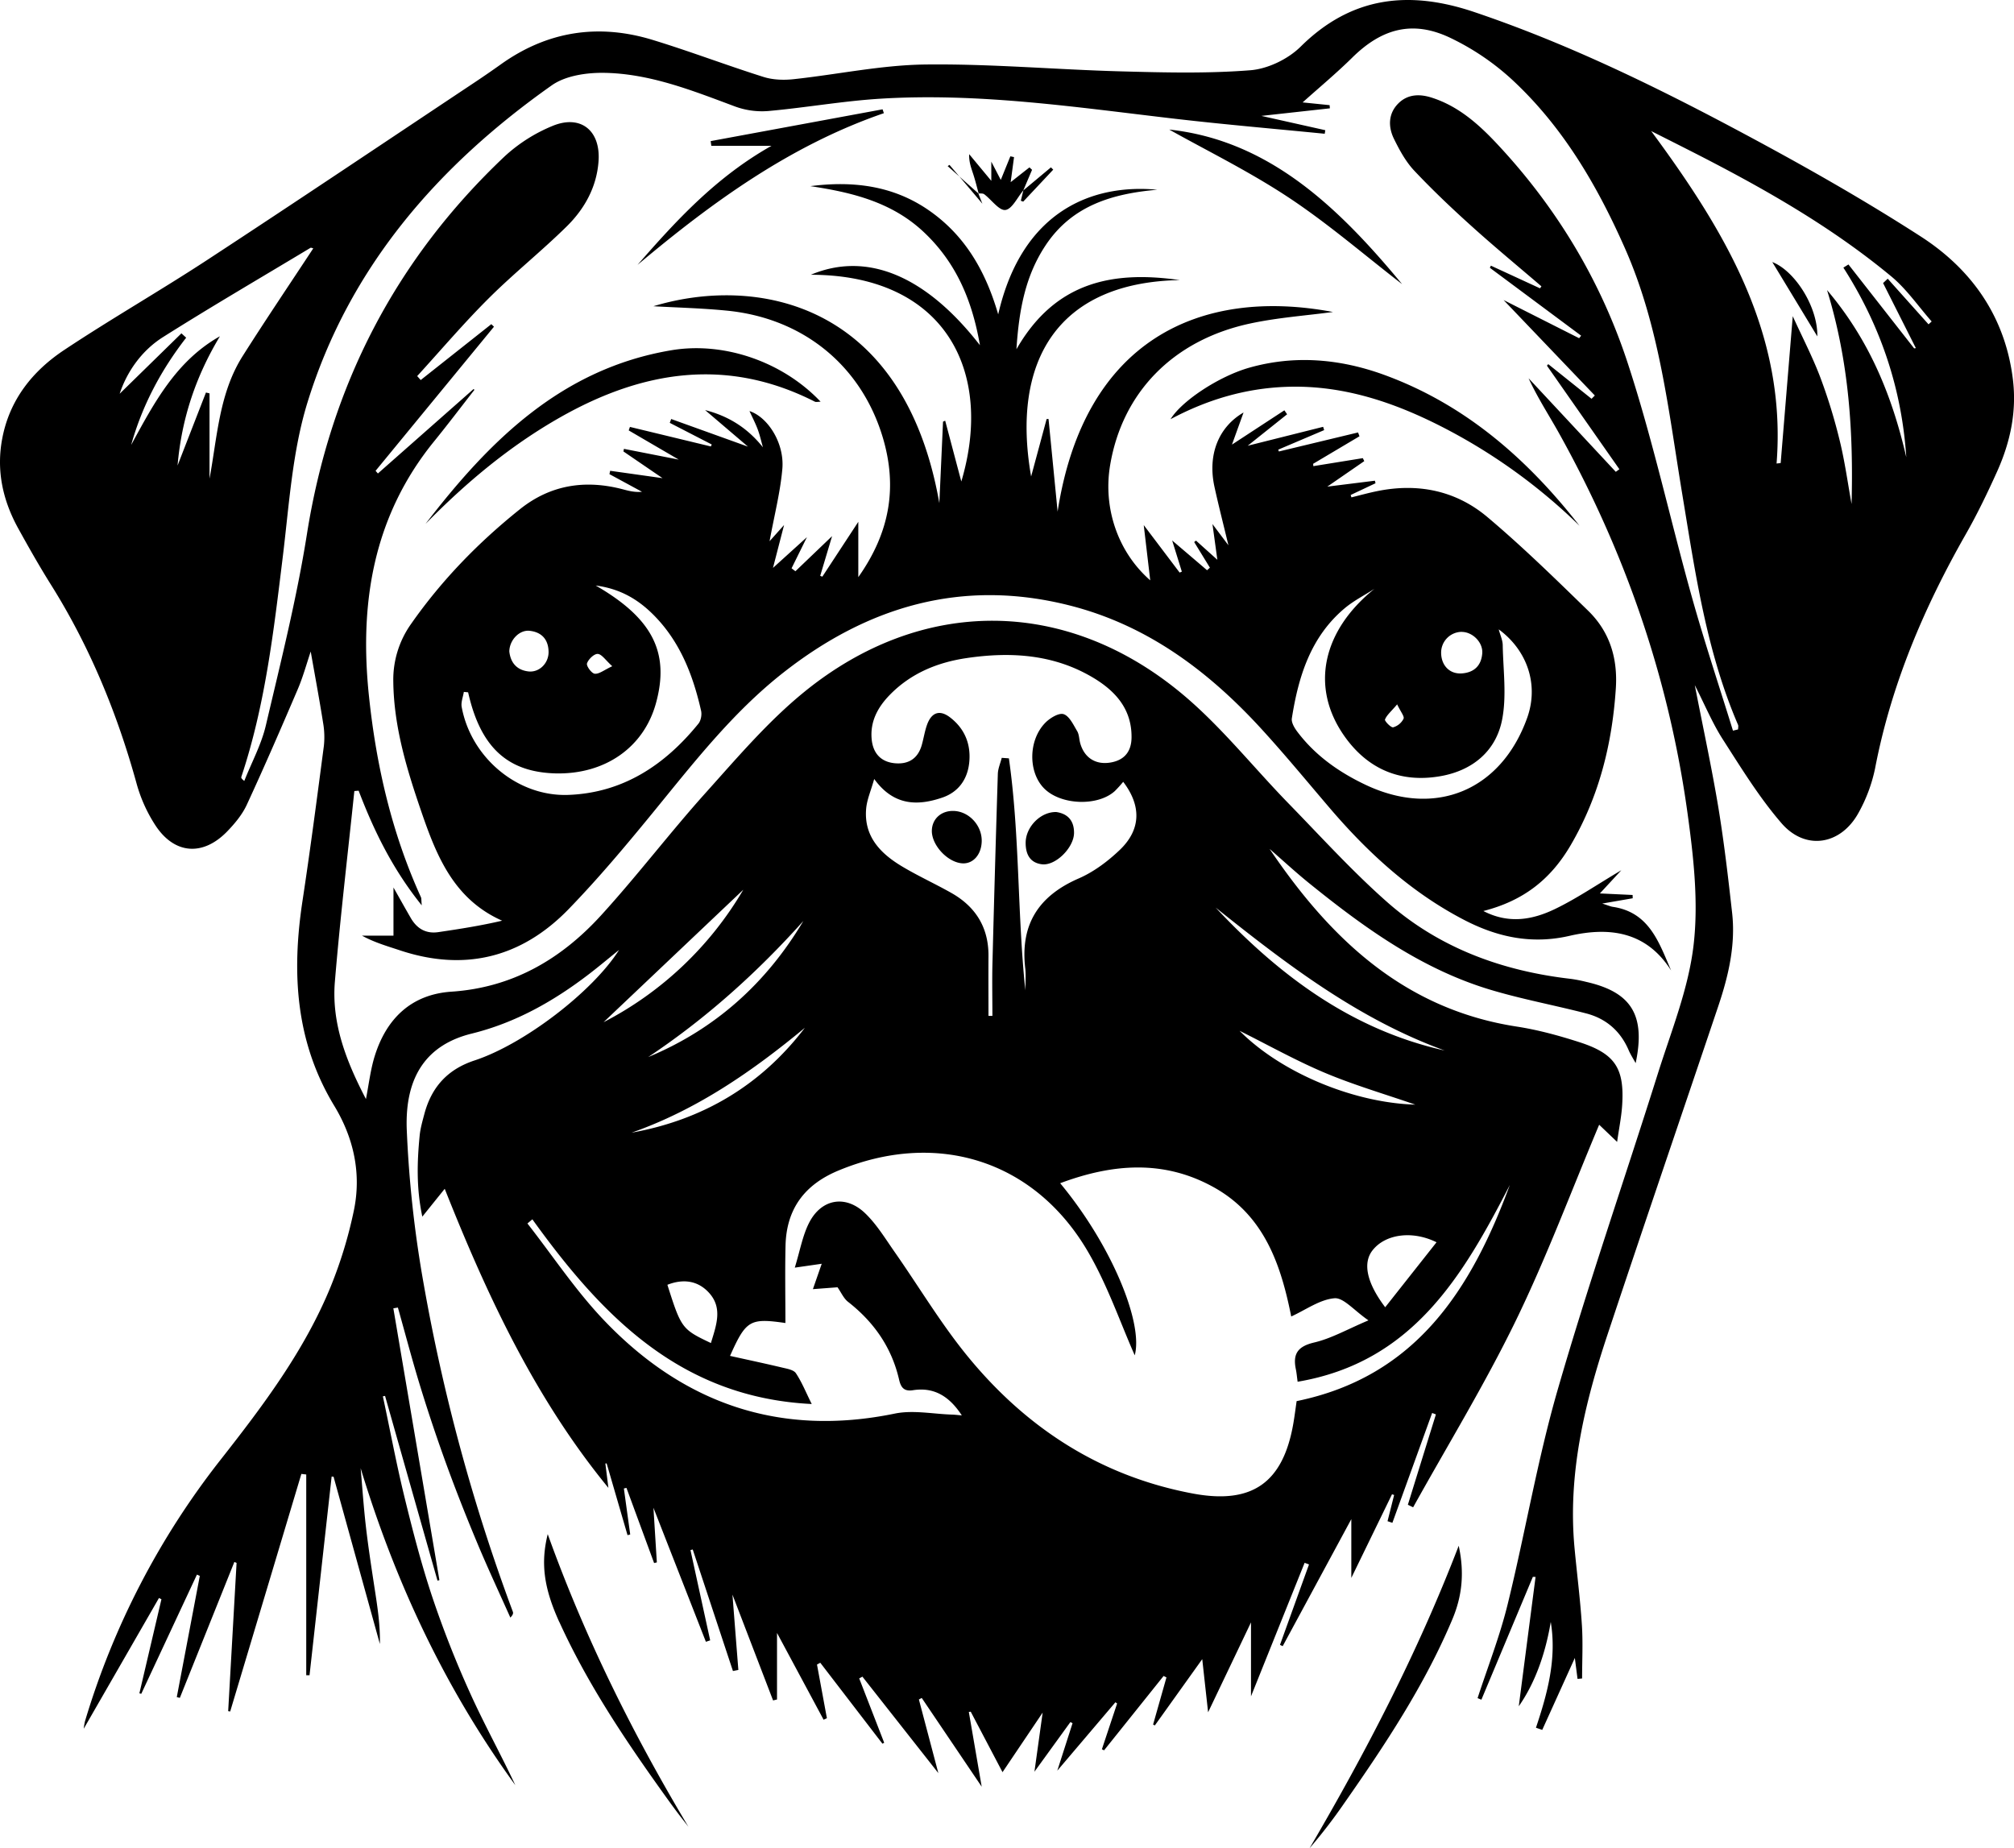 <svg xmlns="http://www.w3.org/2000/svg" viewBox="0 0 1408.69 1292.89"><title>Asset 53</title><g id="Layer_2" data-name="Layer 2"><g id="Layer_1-2" data-name="Layer 1"><path d="M888,593.76c42.35,62.77,94.18,112.16,172.89,124.3,14.83,2.28,29.53,6.31,43.85,10.92,25,8.07,31.59,18.27,29.86,44.33-.52,7.91-2.14,15.74-3.51,25.41l-12.56-12c-19.33,45.94-36.7,92.62-58.38,137.19s-47.65,87-71.74,130.4l-3.68-1.79q9.79-31.59,19.61-63.19l-2.63-1-27.81,76.83-3.39-1.14q2.31-9.15,4.61-18.32l-1.47-.51-28.47,58.5v-41.11l-48,88.84-1.89-.9q10.15-28.12,20.29-56.25l-3.06-1.14c-12.15,30.24-24.29,60.48-37.51,93.4v-51.73c-10,21-19.26,40.39-30,62.88-1.51-13.66-2.65-24-4.1-37.16l-33.13,46.33-1.25-.56q4.68-16.52,9.35-33l-2-1-41.64,52-1.51-.75q5.31-16,10.64-32l-1.18-.88-40.66,47.86,10.67-33.22-1.51-.76-25.15,34.71c2.07-14.87,3.72-26.74,5.75-41.35l-28.07,41.67c-8.52-16.22-15.38-29.26-22.24-42.31l-1.33.19,9,52.28c-15.14-22.42-28.53-42.25-41.93-62.07l-2,1.06,13.61,51.5-53.11-67.46-2.24,1.22q8.73,22.5,17.47,45l-1.21.68q-21.75-28.31-43.49-56.63l-2.3,1.26,6.93,37.53-2.3,1.07-32.59-60.71v46.55l-2.76.65c-9.17-23.87-18.33-47.74-28.41-74,1.5,19.18,2.81,35.93,4.13,52.67l-3.79.76q-14.06-42.48-28.12-85l-1.58.41q6.88,31.58,13.78,63.14l-3,1c-12.37-31.6-24.73-63.21-36.68-93.73.73,11.74,1.55,25,2.38,38.2l-1.92.46q-9.66-26.28-19.34-52.57l-1.8.43q2.21,16.07,4.43,32.15l-1.87.5q-7.32-25.11-14.62-50.22l-.89.12,2.12,17c-51.18-62.4-84.73-134.23-114.48-209.18l-7.33,9.1-8.34,10.38c-4.22-19.87-3.66-38.22-1.87-56.58.49-5.09,1.95-10.12,3.26-15.09,5-18.85,16.15-31.34,35.22-37.61,34.59-11.38,82.64-48.16,101-77.27-7,5.62-13.83,11.38-20.93,16.83-24.79,19-51.39,34.1-82.17,41.7S283.11,752.22,284.5,790a802.69,802.69,0,0,0,11.74,107.52,1303.94,1303.94,0,0,0,62.48,229.85c.35,1,.18,2.12-1.76,4.07-7.72-17.3-15.76-34.48-23.08-52-7.53-18-14.71-36.14-21.39-54.45q-9.84-27-18.28-54.39c-5.72-18.53-10.64-37.3-15.9-56l-3.18.53q16.11,95.06,32.21,190.11l-1.33.37q-18.35-64.6-36.68-129.21l-1.53.29c5,23.34,9.35,46.82,15,70,5.76,23.57,11.84,47.15,19.49,70.15a709.71,709.71,0,0,0,26.25,66.81c9.89,22,21.64,43.15,31.89,65-49-67.45-83.86-141.68-108.18-221.71,1.19,13.54,2.1,27.11,3.65,40.61s3.61,27,5.67,40.52c2.1,13.76,4.46,27.48,4.14,41.85l-32.4-117-1.34-.14q-7.72,69.48-15.47,139h-2.3V1031.35l-3.41-.39L161,1197.13l-1.4-.23q2.94-51.86,5.87-103.72l-1.55-.64-38.13,95.06-2.14-.54q8.06-42.39,16.1-84.78l-2-.91-38.94,83.38-1.32-.31,15.42-65.81-1.72-.89-52.62,91.43a41.64,41.64,0,0,1,.88-5.23,551.05,551.05,0,0,1,95.23-183.39c29.62-37.74,58.53-76.2,76.81-121.07a307.34,307.34,0,0,0,16-52.67c5.43-25.93-.08-50.87-13.72-73.38-27.17-44.85-29.82-93.1-22.19-143.27,5.48-36.06,10.2-72.24,14.95-108.41a57.76,57.76,0,0,0-.57-16.33c-2.58-16.31-5.61-32.55-8.63-49.7-3,8.91-5.46,18-9.11,26.49-11.55,27-23.25,54-35.61,80.72-3.18,6.87-8.38,13.11-13.7,18.62C141.93,599.06,122,597.6,108.7,577.3a104.48,104.48,0,0,1-13.1-29C82,498.94,62.76,452.15,35.48,408.72c-8-12.78-15.49-26-22.77-39.19-10.8-19.64-15.4-40.47-11.12-62.9,5.17-27.13,21.25-47.14,43.28-61.8C77.7,223,112,203.4,145,181.79c62.63-41,124.77-82.75,187.09-124.22q9.22-6.14,18.23-12.56c32.58-23.27,68.24-28.69,106.19-17.09C482.55,35.87,508,45.6,534,53.8c6.5,2.06,14,2.34,20.88,1.61,30.76-3.28,61.41-9.9,92.17-10.29,45.67-.57,91.38,3.57,137.1,4.8,30.19.81,60.55,1.59,90.57-.8,12.16-1,26.24-7.81,35-16.48,35.66-35.34,76-39.55,121.42-24.23,63.43,21.41,123.47,50.42,182.33,81.74,44.2,23.51,88,48.18,130,75.26,35.68,23,59.11,56.18,64.45,100,2.77,22.7-1.88,44.1-11.12,64.57-6.65,14.75-13.7,29.41-21.71,43.47-29.4,51.57-52.35,105.49-63.59,164.13A108.71,108.71,0,0,1,1300,568.43c-12.35,22.64-37.15,26.78-53.93,7.37-15.55-18-28.18-38.6-41.09-58.7-7.2-11.21-12.36-23.74-19.56-37.87,5.88,30.23,11.89,57.91,16.52,85.81,4,24.36,6.85,48.93,9.59,73.47,2.51,22.47-2.54,44-9.65,65.17-25.74,76.42-51.87,152.72-77.31,229.24-16.14,48.53-28.09,97.88-23.27,149.74,1.67,18,4,35.94,5.15,54,.81,12.41.15,24.91.15,37.37l-3.19.3c-.64-5-1.28-9.94-1.89-14.65l-22.8,50.33-4.4-1.52c8.06-24,14.62-48.22,10.36-74-3.69,21.91-10.79,42.42-22.38,59,3.78-29.1,7.76-59.78,11.75-90.47l-1.89-.06-36,85.93-2.66-1.1c7.1-21.81,15.55-43.29,21-65.51,12.31-50,20.8-101.05,35.1-150.45,21.46-74.18,46.81-147.23,70-220.91,9.38-29.78,21.49-59.5,25-90.09,3.5-30.25-.09-61.87-4.31-92.36-13-94-43.57-182.38-89.75-265.29-7.11-12.76-15.12-25-21.37-38.59l61,65.44,2.5-1.83Q1107.32,292,1082,255.77l.93-1.06,30.28,24.23,2.29-2.3-63.81-66.76,52.84,26.69,1.39-1.77-63.84-47.49.72-1.49,34.35,15.85,1-1.38c-16.18-13.89-32.65-27.47-48.48-41.76-14-12.6-27.65-25.54-40.53-39.21C983.22,113,978.87,105,975,97.11c-4.14-8.46-4-17.64,3-24.71,6.6-6.61,15-6.87,23.74-4,17.82,5.79,31.47,17.59,44,30.78,42.22,44.63,73.62,96.48,92.65,154.43,17.64,53.73,29.67,109.29,44.94,163.82,8.8,31.44,19.14,62.44,28.79,93.64l3.57-.87c0-1.06.34-2.27,0-3.17-22.26-51.66-30-106.83-39.08-161.66-9.61-58.07-15.82-116.91-40-171.61-19.39-43.9-43.35-84.94-78.76-117.83a175.55,175.55,0,0,0-43.56-29.51C988.17,14,966.54,19.88,945.92,40.21c-11.34,11.18-23.63,21.39-34.8,31.42L930,73.55l.18,2.23-47.91,5.29,44.7,10-.39,2.49c-34.67-3.43-69.4-6.4-104-10.4C753.7,75.16,685,64.7,615.32,69.07c-26.06,1.64-51.93,6.26-78,8.59a54.69,54.69,0,0,1-23.19-3.18c-29.73-11.09-59.4-23-91.51-23.53-12.3-.19-27,1.94-36.65,8.71C306.28,115.86,244.23,187,215.05,281.55c-10.64,34.48-12.82,71.74-17.26,107.93-6.36,52-12.32,103.94-29,153.94-.2.6.19,1.39,2.08,2.82,5.14-13,12-25.56,15.12-39,10.41-44.35,21.57-88.69,28.69-133.63,16.48-104,62-192.08,138.28-264.22a112.32,112.32,0,0,1,33.29-21.22c19.75-8.29,33.87,3,32.41,24.42-1.24,18.15-9.74,33.44-22.29,45.8-17.6,17.33-37,32.81-54.5,50.24s-33.44,36.23-50.07,54.43l2.47,2.76,49.38-39.08,1.86,1.78-82.81,100.8,1.62,1.86,66.91-59.06.62.54c-9.41,12.05-18.63,24.26-28.27,36.12C261,361.21,251.23,422,258.08,487c5.11,48.68,16,95.83,36.34,140.56.4.88.23,2,.57,5.71-20.42-25.42-33.44-52.14-44.14-80.2l-3,.23c-4.62,44.45-9.93,88.84-13.62,133.37-2.42,29.18,8,55.77,21.73,82.08C258,758.35,259.13,748.38,262,739c8.14-26.44,25.63-43.48,53.78-45.36,42.86-2.87,76.76-22.81,104.66-53.41,25.34-27.78,48.14-57.85,73.27-85.83,21.89-24.37,43.42-49.72,68.66-70.29,82.11-66.92,183-66.58,264.39,1.19,27.29,22.73,49.73,51.26,74.67,76.85,22.64,23.23,44.52,47.38,68.79,68.79,36.44,32.14,80.48,48.23,128.53,53.75a101.06,101.06,0,0,1,10.83,2.13c31.49,7.15,41.55,23.23,34.48,56.81-2-3.6-3.68-6.22-4.89-9.05-5.77-13.45-15.83-22.15-29.82-25.76-22.08-5.7-44.59-9.87-66.42-16.38-48.65-14.51-89-43.72-127.81-75.12C905.84,609.76,897,601.61,888,593.76ZM372.36,852.87l-3.45,2.91c17.64,22.56,33.6,46.71,53.23,67.37,55.61,58.52,123.14,82.17,203.71,65.61,12.83-2.64,26.81.31,40.26.71,1.89.06,3.78.31,6.63.56-8.66-13.29-19.33-19.95-34.19-17.62-6.37,1-8.47-2.08-9.71-7.49-5.19-22.48-17.6-40.21-35.69-54.34-3.07-2.4-4.79-6.54-7.35-10.17l-17.22,1.3c2.39-6.86,4.13-11.89,6.17-17.75l-18.84,2.71c3.67-11.92,5.41-22.26,9.93-31.2,8.56-17,25.63-20,39.33-6.79,8.09,7.79,14.12,17.82,20.65,27.14,16.9,24.14,32.07,49.67,50.64,72.44,41.12,50.43,93.21,84.33,158,96.44,41.49,7.74,63.1-7.68,70.21-49.34.87-5.06,1.5-10.15,2.25-15.32,83.74-17.18,122.27-78.49,149.14-151.22-32.72,63.46-68,124.07-148.45,137.66-.51-3.73-.71-6.23-1.22-8.67-2.27-10.83,1.29-16.08,12.89-18.8,12-2.82,23.21-9.28,37.87-15.46-10.17-7-17.4-16-23.8-15.46-10.27.89-20,8.1-30.21,12.75-7.07-35.44-18.46-70.45-54-90.29-34.93-19.51-70.82-16.67-107.61-2.93,36.07,43.45,58.25,97.79,52.16,120.37-10.09-22.67-19.1-49.4-33.14-73.18-37.59-63.68-105.88-84.47-174.24-56-23.76,9.9-36.28,27-36.88,52.49-.42,18-.08,36-.08,54.1-24.82-3.58-27.57-2-38.74,23,12.44,2.76,24.58,5.34,36.65,8.21,3.34.79,7.85,1.55,9.43,3.92,4.17,6.25,7,13.39,11.06,21.53C475.84,977.55,420.83,920.18,372.36,852.87ZM717.18,692.76c0-5.17.51-10.39-.08-15.48-3.56-30.55,9.27-50.61,37.36-62.82,10.55-4.58,20.43-12,28.8-20,14.92-14.29,15.11-30.9,2.36-47.6a87.73,87.73,0,0,1-5.91,6.51c-11.83,10.68-37.29,9.83-49.05-1.56-11.53-11.15-11.64-33.89.49-46.27,3.24-3.31,9.5-7.11,12.82-6,4,1.34,6.81,7.42,9.45,11.85,1.43,2.41,1.35,5.7,2.16,8.53,2.83,10,10.63,15.15,21,13.47,9.75-1.59,14.78-7.56,14.88-17.55.21-19.69-11.1-32.34-26.6-41.66-27.58-16.58-57.9-18.45-88.8-13.87-20.4,3-39.07,10.66-53.83,25.87-8.29,8.55-13.66,18.48-12.55,30.74.85,9.49,6,15.86,15.91,16.91,9.71,1,16.44-3.11,19.17-12.79,1.3-4.6,2-9.39,3.59-13.89,3.11-8.85,8.85-10.95,16.12-5.4,10.09,7.71,14.63,18.39,13.52,31.05-1.06,12.11-7.51,21.19-18.85,25.07-17.35,5.93-34.06,5.81-47.67-13-2.33,8.31-5.1,14.47-5.64,20.83-1.64,19.08,9.7,31,24.57,40,11.33,6.85,23.47,12.34,35,18.86,17.13,9.68,26.17,24.32,26,44.31-.1,13.91,0,27.82,0,41.72h2.74c0-11.79-.25-23.58,0-35.37q1.7-66.95,3.8-133.88c.12-3.78,1.79-7.51,2.74-11.26l5,.35C713.32,584,711.51,638.45,717.18,692.76Zm525.44-368.54,2.87-.34c2.76-33.49,5.51-67,8.45-102.71,6.94,15.22,14,28.8,19.35,43a382.86,382.86,0,0,1,13.56,44.28c3.55,14.5,5.55,29.38,8.23,44.09,1.31-49.92-1.68-99.3-17.15-149.63,30,35.36,45.68,74.69,55.42,116.91-3.15-47.94-18-92.06-44-132.63l3.55-2.2,45.94,58.68,1.21-.16L1317.12,198l3.24-3.05,28.55,31.91,2.19-2c-9.33-10.58-17.48-22.59-28.21-31.49-42.46-35.21-90.26-62.2-139.23-87.16-8.65-4.41-17.32-8.76-28.75-14.53C1207.4,162.7,1249.7,234.12,1242.62,324.22ZM126.9,233.16l3.32,3.05c-17.55,22.61-30.76,47.41-38.47,75,15.94-29.26,31.41-58.73,62.08-76-16.63,27.66-26.76,57.08-29.63,90.41,7-18,13.42-34.51,19.86-51.06l2.49.59v59.65c5.47-29.37,6.69-59.69,23.21-85.79,16.05-25.35,32.87-50.21,49.37-75.31-.72-.13-1.57-.58-2-.32C182.7,194.11,148,214.33,114.06,235.76c-15.68,9.9-25.57,25.17-30.36,39.65Zm842,681.18,35.88-45.42c-17.1-8.45-35.91-5.66-44.74,5.61C953.11,883.31,955.8,897.12,968.85,914.34ZM850.25,634.8c44.47,47.45,95.06,85.45,160.22,100C950,712.85,899.87,674.43,850.25,634.8Zm-353,304.61C501,927,505.61,915,496,904.35c-7.84-8.7-18.19-10-29.19-5.68C476.48,929.14,477,929.82,497.24,939.41ZM561.9,644.2c-32.33,36.1-68.13,68.26-108.54,95.19C500.19,719.93,536,687.74,561.9,644.2Zm1,74.76c-36.86,30.51-75.68,57.36-121.14,73.31C491.55,783.32,532.21,759.19,562.89,719ZM422.15,715a242.1,242.1,0,0,0,97.75-92.67Zm567.72,57.64c-21.54-7.46-42.75-13.65-63-22.16S887.35,731.13,867,721C895.79,750.08,946.32,771.35,989.87,772.66ZM918.61,326.05l34.62-5.59,1,2.09-25.85,17.83,33.29-4.15c.15.59.29,1.19.44,1.78l-17.38,8.21c.17.56.35,1.11.52,1.67,6-1.48,12.06-3.16,18.15-4.39,28.45-5.78,55-.34,77,18.2,24.48,20.62,47.43,43.11,70.4,65.45,15.1,14.69,20.79,33.18,19.39,54.42-2.56,38.87-11.78,75.68-31.51,109.49-14.3,24.52-33.59,39.1-61.14,46.16,17.9,9.26,34.58,6.08,50.14-1.42,15.06-7.26,29-16.83,46.36-27.11l-15,16.23,22.89,1.08.06,2.31-21.3,3.69c4.25,1.36,5.68,2,7.18,2.27,25.7,3.72,32.43,24.79,41,44.56-17.34-27.29-43.06-30.7-71.12-24.23-26.39,6.09-50.46.9-73.66-11.15-36.93-19.17-67-46.68-93.84-78.06-15.58-18.23-30.83-36.77-47-54.5-37.38-41.08-80.61-73.67-135.47-87.49-74.62-18.8-140.7.57-200,47.17-35.72,28.06-63.25,63.8-91.79,98.65-18.68,22.81-37.7,45.47-58.2,66.62-32.71,33.73-72.21,43.91-117.46,29.08-9-3-18.17-5.56-27.11-10.45h22V620.78c4.56,8.05,8.28,14.74,12.11,21.35,4.29,7.38,10.54,11.15,19.26,9.86,14.76-2.18,29.51-4.46,44.62-8-33.64-14.95-45.73-44.94-56.38-75.91-10.2-29.67-19.38-59.59-19.74-91.39a67.38,67.38,0,0,1,12.56-40.45c21.34-30.49,47-56.84,75.94-80,21.46-17.2,45.77-20.87,72-14,4.21,1.11,8.42,2.23,13.45,1.75l-22.76-12.34c.17-.79.33-1.57.5-2.35l36.63,5.16-27.35-18.69c.11-.6.23-1.21.34-1.81l38.36,7.52c-13.32-7.76-24.16-14.09-35-20.42.28-.81.56-1.63.85-2.45l56.6,13.67.62-1.38-29.37-15.14c.34-.89.68-1.79,1-2.68l53.71,19.33-30-25.58c16.59,4.25,29.73,12.59,40.46,26.05-1.19-4.18-2.12-8.45-3.63-12.51-1.66-4.42-3.86-8.64-5.78-12.84,12.86,4.19,24.5,22.41,23,40.31-1.41,16.34-5.6,32.44-8.94,50.72l10.14-11.33-7.76,30,23.75-21.51c-4.18,8.48-7.47,15.13-10.75,21.78l2.69,2.06L582,375c-2.32,7.75-5.31,17.77-8.31,27.78l1.5.57L600.34,365v38.7c22.52-31.87,27.3-63.58,17.12-97.71-15-50.12-55.49-83.34-108.76-88.68-17.57-1.76-35.27-2.16-51.68-3.11,71.35-21.6,175.06-3.88,200,137.73l2.58-57,1.51-.66c3.79,14.31,7.59,28.63,11.28,42.52,22.91-76.92-11.24-144.42-105.24-144.61,39-16.41,80.18.3,118.26,49.28-5.49-31.84-16.91-58.08-39.27-79.12S595.9,134.57,566.8,130.2c29.71-3.79,57.89-.46,83,17,24.84,17.27,39.44,41.88,48.39,72.7,16.75-73.07,66.56-91.41,111.26-87.19-31.18,2.73-59.46,10.91-78,38.73-14,21-18.68,44.51-20.5,72.85,27.32-47.66,68-55,114.27-48.37-84.71,1.5-118.27,55.82-104,137.36,4-14.75,7.42-27.47,10.85-40.19h1.33q3.18,32.39,6.35,64.77C758.27,238,839.17,200.71,932.34,218.22c-18.75,2.54-38.87,3.91-58.36,8.16-53.66,11.67-89,48.26-97.51,99.05-5,29.83,5.31,60.6,28.06,80.5-1.51-12.86-2.85-24.24-4.54-38.64l25.1,33.2,1.55-.65c-2.19-7.06-4.39-14.12-6.77-21.8,8.52,7.28,16.46,14,24.4,20.82l2-1.79-11-17.93,1.28-1,14.93,13.41-3.43-25c4.14,5.52,6.65,8.85,11.17,14.86-3.77-15.69-7-28.24-9.76-40.88-4.89-22.25,2.69-41.77,20.34-52-2.93,8.11-5.69,15.76-8.1,22.45L898.36,287l1.91,2.78-27.56,22,52.75-13.23.72,2.3-32.11,13.66c.15.43.3.86.44,1.29l55.38-13.31,1,2.67-32.4,19.24Zm42.76,85.81c-7,4.52-14.61,8.35-20.94,13.69-23.74,20-32.25,47.67-36.85,76.91-.47,3,2,7,4.09,9.7,12.54,16.5,29.08,28.08,47.59,36.84,48.7,23.06,94.62,4,112.89-46.78,8.19-22.77.59-46.93-19.86-62,1,3.95,2.73,7.44,2.79,11,.3,17.5,2.88,35.55-.47,52.38-4.36,21.93-20.79,35.39-43,39.29-28,4.93-51-4.86-67.32-28.07C916.1,480.42,925.2,440.91,961.37,411.86ZM327.43,484.25l-3-.29c-.55,3.53-2.11,7.23-1.5,10.54,6.46,35.26,38.92,62.82,74.59,61.51,38.2-1.41,67.5-20.87,91-49.84,1.74-2.14,2.48-6.23,1.86-9-5.59-24.74-14.57-48-32.72-66.51-10.66-10.86-23.25-18.8-41-21.11,40,23.06,51.86,47.1,42.12,82.41-8.53,30.92-35.69,49.84-70.27,49C354.87,540.05,336,522.52,327.43,484.25Zm695-42.29A14.53,14.53,0,0,0,1008,456.73c.12,8.8,6,14.91,14.54,14.29s13.55-5.46,14.22-14C1037.38,449.35,1030,442,1022.4,442ZM356.24,455.65c.81,7.51,4.91,13.05,13.46,14,7.51.8,14.06-5.73,14-13.63-.09-8.58-4.69-13.81-13.13-14.78C363.43,440.37,356.39,447.52,356.24,455.65Zm72,10.34c-4.71-4.24-7.32-8.42-10.15-8.59-2.53-.15-6.59,3.75-7.51,6.64-.57,1.81,3.24,7,5.42,7.21C419.1,471.55,422.51,468.66,428.24,466Zm549,26.69c-4.23,5-7.23,7.43-8.51,10.59-.41,1,4.16,5.8,5.73,5.46a11.71,11.71,0,0,0,7.25-6C982.44,501.09,979.7,497.9,977.24,492.68Zm-8.73-230.35C937.8,251.09,906,248.12,874,257.13c-21.16,5.95-47.37,23.17-55.26,36.08,25.8-13.77,52.4-21.56,80.76-22.62,40.24-1.51,76.92,11.18,111.92,29.42a396.06,396.06,0,0,1,93.36,67.72C1068.29,321,1024.88,283,968.51,262.33ZM391.9,291.87c57.55-32.63,116.53-42.16,178-10.94.93.47,2.3.05,4.07.05-26.49-28-67.6-42.17-104.34-36-76.8,12.91-127.26,63.25-172,121.48C325.9,337.63,356.6,311.89,391.9,291.87Zm524,1001a372.35,372.35,0,0,0,24.49-31.82c28.51-40.8,56-82.23,75.44-128.35,6.74-16,8.63-32.29,4.46-51.49C991.49,1156.2,955.44,1225.35,915.91,1292.89ZM618.22,79.17l-.9-2.7L497.08,98.7l.45,3.27h42.13c-38.74,21.83-66.58,52.15-93.75,83.31C498.14,141.41,552.8,101.68,618.22,79.17Zm-227,1055.32c19.29,42.43,45,81,72,118.78,3,4.19,6,8.38,9.08,12.52s6.14,8,9.22,12c-38.85-64.93-72.33-132.09-98.41-204.71C378.07,1093.4,380.37,1110.72,391.17,1134.49ZM817.81,90.62c25.63,14.4,55.77,29.16,83.53,47.53s53.07,40.31,79.36,60.6C936.3,145.1,887.6,98.17,817.81,90.62ZM715.74,133.19l6.13-14.42-1.82-1.69c-4.11,3.22-8.21,6.45-13.14,10.33.92-6.78,1.64-12.14,2.36-17.51l-2.57-.57-6.7,16.5c-2.08-4-3.78-7.29-6.63-12.76V126.5l-15.48-18.66c-.23,5.58,1.52,9.87,2.94,14.28s2.52,8.94,3.75,13.42l-.28-.3c1.39.19,3.15-.11,4.12.63,5.08,3.84,10.42,11.54,14.79,11,4.71-.61,8.43-8.85,12.59-13.76Zm-31.15,2.35-21.74-19.35,1.27-.85c7.48,8.81,15,17.63,23,27.15l-2.86-7.25S684.58,135.54,684.59,135.54Zm31.21-2.45c-.6,2.45-1.19,4.9-1.79,7.34l1.67.6q10.5-11.19,21-22.37l-1.61-1.6-19.32,16.13ZM673.19,603.88c7.52.43,13.29-6.2,13.47-15.47.21-11-8.82-20.81-19.52-21.18-8.68-.3-15.13,5.42-15.36,13.62C651.5,591.1,662.83,603.29,673.19,603.88Zm44.2-14.27c0,7.83,3,13.91,11.41,14.93,9.55,1.15,22.33-11.63,22.43-21.9.08-8.74-4.55-13.51-12.42-14.65C727.73,567.75,717.37,578.5,717.39,589.61Zm522.23-406.32,31.51,52C1271.49,214.39,1255.22,189.31,1239.62,183.29Z"/></g></g></svg>